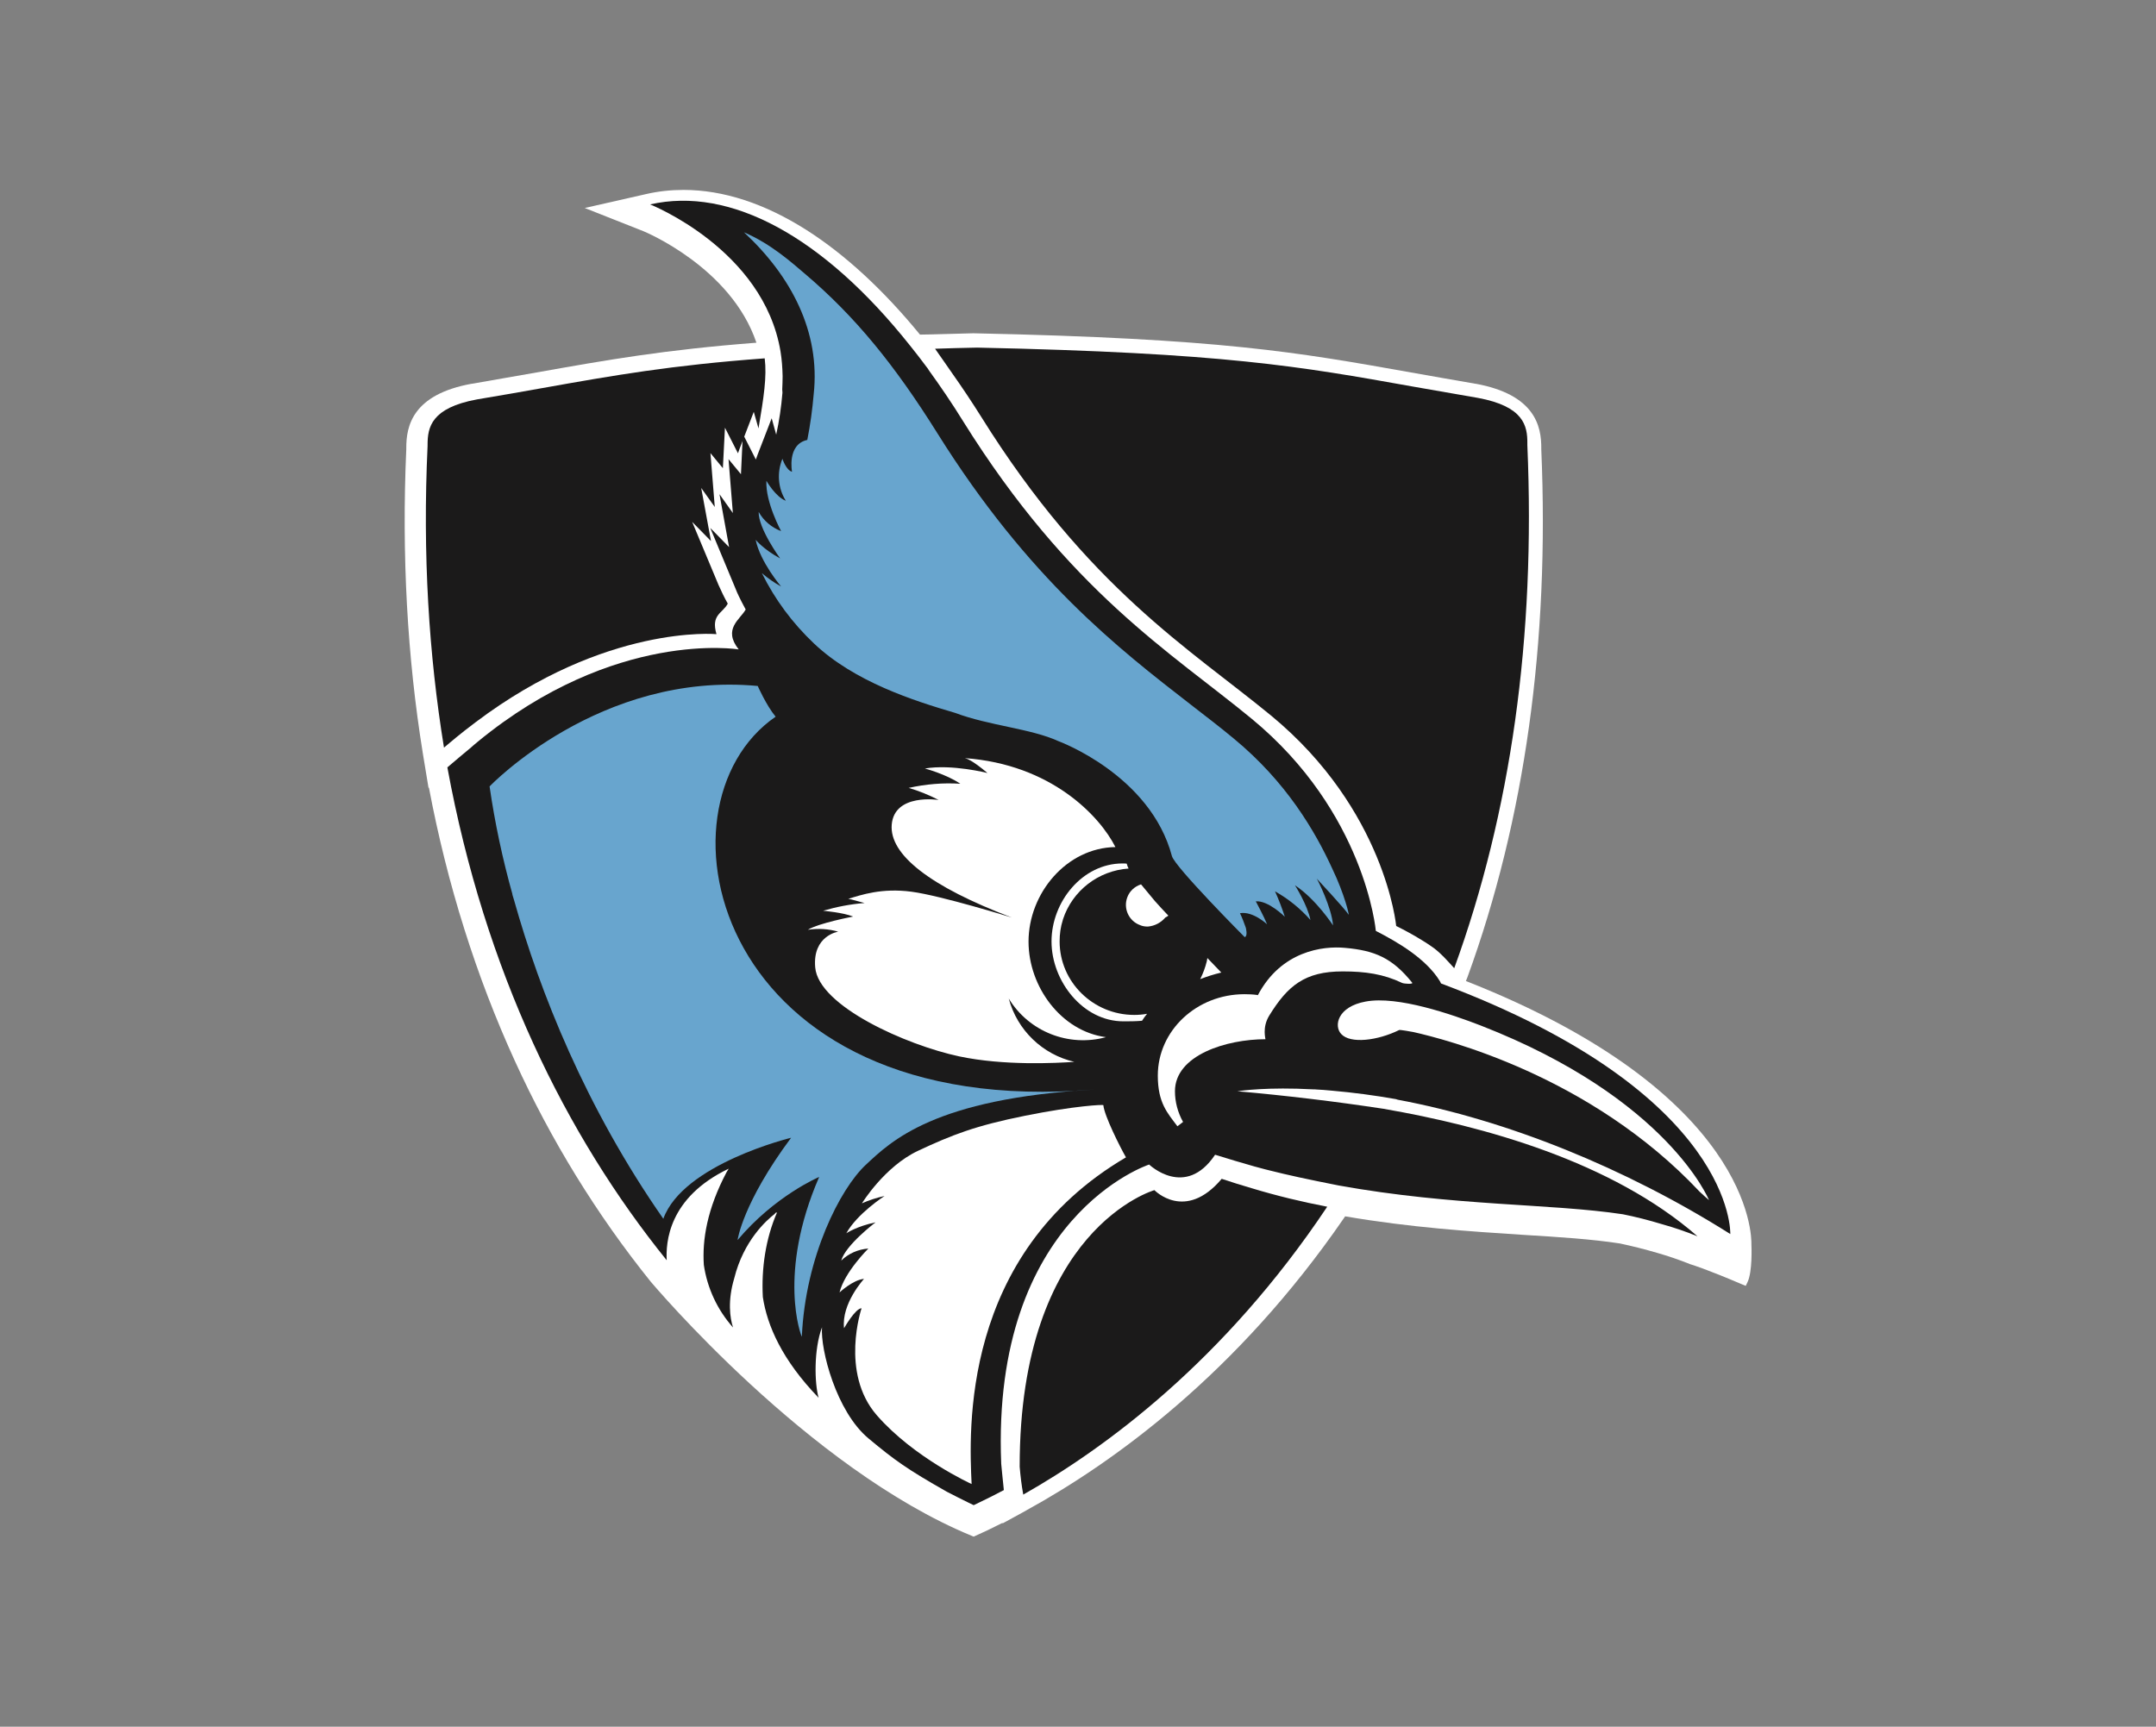 <?xml version="1.0" encoding="utf-8"?>
<!-- Generator: Adobe Illustrator 26.0.3, SVG Export Plug-In . SVG Version: 6.00 Build 0)  -->
<svg version="1.0" id="Layer_1" xmlns="http://www.w3.org/2000/svg" xmlns:xlink="http://www.w3.org/1999/xlink" x="0px" y="0px"
	 viewBox="0 0 1144.1 916.5" style="enable-background:new 0 0 1144.1 916.5;" xml:space="preserve">
<rect x="0" y="0" width="1144.1" height="916.5" fill="#808080" stroke="none"/>
<style type="text/css">
	.st0{fill:#FFFFFF;}
	.st1{fill:#1B1A1A;}
	.st2{fill:#68A5CE;}
</style>
<path class="st0" d="M516.7,815.6l-1-0.4c-87-35.8-169.4-133.8-170.3-134.8c-28.9-35.9-53.1-75.4-72.2-117.3
	c-20.5-44.9-35.9-93.7-45.6-145.1l-0.2,0.2l-3-18.2c-8.3-51.2-11.3-105.6-8.8-161.7V238c-0.1-12,3.4-28.6,34.6-34.3h0.2l34.3-6
	c37.7-6.7,67.6-12,116.7-15.8c-13.5-40.1-59.5-59-60-59.2l-31.1-12.3l32.6-7.4c6.5-1.5,13.2-2.2,19.8-2.2c21.1,0,43.1,7.2,65.3,21.3
	c20.4,13,40.7,31.7,60.2,55.5l5.8-0.1c7.3-0.2,14.8-0.4,22.3-0.6h0.5c131.3,2.8,171.3,10,232,20.8c9.6,1.7,21.4,3.8,34.2,6h0.2
	c31.3,5.8,34.8,22.4,34.7,34.3v0.6c4.4,102.2-8.7,196.5-39.2,280.1l-0.8,2C929.5,580.4,929.5,656,929.4,660.5
	c0.1,1.8,0.5,14.5-2,19.9l-1,2.1l-2.2-0.9c-19.2-8.2-26.9-10.5-27-10.5l-0.3-0.1c-5.7-2.3-11.6-4.3-17.5-6c-6.5-1.9-13.2-3.6-19.8-5
	c-15-2.3-32-3.4-51.8-4.6c-27.7-1.8-58.9-3.8-94-9.8l-0.6,0.9c-56.9,82.8-122.8,130-168.1,154.9l-1.2,0.7l0,0l-11.9,6.5l0-0.3
	c-2.8,1.4-5.4,2.7-7.9,3.9L516.7,815.6"/>
<path class="st0" d="M513.3,402.5c-0.1,0-0.2,0-0.3,0C513.1,402.4,513.2,402.4,513.3,402.5 M451.1,480.6h0.1
	C451,480.6,451.1,480.6,451.1,480.6"/>
<path class="st1" d="M505.2,198L505.2,198c5.3,7.5,10.5,15.3,15.4,23.1c56.8,91.1,111.1,123.5,153.9,158.7
	c60.7,50.1,66.4,111.7,66.4,111.7c4.7,2.3,9.2,4.8,13.6,7.5c2.2,1.3,3.9,2.5,5.5,3.6l1,0.7l0,0c4,3.1,6.5,6,10.7,10.6
	c30.1-82.7,43.2-175.7,38.8-277.7v-0.8c0.1-9.4-1.9-19.7-26.2-24.2c-11.5-2-22.9-4-34.4-6c-60.4-10.8-100.3-17.9-231.4-20.7
	c-7.8,0.2-15.2,0.3-22.3,0.6C499.1,189.3,502.2,193.6,505.2,198 M235.6,396.8c2.9-2.4,8.3-7.1,16.7-13.4l0,0
	c69.3-52.3,127.9-46.8,127.9-46.8c-3-10.4,3.1-10.9,6-16.2c-1.8-3.2-3.4-6.5-4.9-9.9l-14-33.5l10,10.2l-5.2-28.2l7.2,10.1l-2.3-28.6
	l6.6,8l1.1-21.5l6.9,13.6c0.3-0.8,0.6-1.6,0.9-2.5l7.5-19.5l2.5,8.8c2.8-16.4,4.5-27.5,3.3-37.2c-49.9,3.7-79.9,9-118.1,15.8
	c-10.7,1.9-21.9,3.9-34.6,6c-24.3,4.5-26.2,14.8-26.2,24.1v0.6C224.2,294.4,227.6,347.7,235.6,396.8"/>
<path class="st1" d="M696.7,578.2c0.7,0,1.4,0,2.1,0.1c1.1,0.1,2.2,0.1,3.4,0.2c1.5,0.1,3,0.3,4.6,0.4l0,0c11.4,1,22.7,2.5,34,4.5
	l0.9,0.3c57.9,10.8,120.9,36.2,176.5,71.3c0,0,3-74.3-153.5-133c-0.2-0.4-0.4-0.8-0.6-1.2c-7.4-12.1-22.7-20.9-34-26.7
	c0,0-5.5-62.9-66-112.7c-42.5-35-96.5-67.2-153-157.8c-5.8-9.4-12-18.5-18.5-27.5h0.1c-3.9-5.2-7.1-9.4-9.8-12.7
	c-46.1-58-95.5-84.6-137.9-74.9c0,0,60.2,23.8,69.2,78.1l0,0c0.7,4.3,1,8.6,1.1,13l0,0c0,2.3-0.1,4.7-0.2,7.1l0.1,1.5
	c0,0.1,0,0.1,0,0.2v0.2c-0.6,7.4-1.7,14.8-3.3,22.1l-2.4-8.7l-7.5,19.4c-0.3,0.9-0.6,1.7-0.9,2.5l-6.9-13.6l-1,21.4l-6.6-8l2.3,28.6
	l-7.1-10l5.1,28.1l-10-10.2l13.9,33.4c0.1,0.4,1.8,4.2,4.9,9.9c-2.9,5.3-12.3,10.3-3.7,21.2c0,0-65.6-10.9-138.5,49
	c0,0-0.1,0.1-0.1,0.1c-1.1,0.9-2.3,1.9-3.4,2.9l0,0c-4.2,3.5-8.4,7-12.6,10.6c19.9,108.3,62.9,195.3,116.3,261.5v0.1v-0.1
	c0.1,0,0.1,0.1,0.1,0.2c-0.5-9.3,0.7-33.3,32.9-48.7c-0.4,0.6-0.7,1.2-1.1,1.8c-10.4,19.6-13,36.1-12.1,49.3
	c1.8,12.3,7.2,23.9,15.5,33.2c-1.7-5.1-2.9-14.3,0.6-26c5-20.3,17.4-31.1,21.4-34.2c0.3-0.3,0.6-0.7,0.9-1c-0.1,0.1-0.1,0.3-0.1,0.4
	l0.6-0.4c-6.2,14.1-8.4,30.2-7.6,45c2.3,15.2,10.2,33.4,29.6,53.5c-2.2-7.8-2.6-25.6,1.8-37.4c-0.9,11.7,7.5,44.7,24.7,59
	c13.9,11.6,20.6,16.4,41.6,28.3c3.8,1.9,7.5,3.9,11.3,5.7l2.9,1.4l2.9-1.4c4-1.9,8.4-4.1,13.1-6.6c-0.5-4.5-1.4-14-1.4-14
	c-5.3-131.5,78.5-158.8,78.5-158.8s19.2,18.4,35-5.2c7.7,2.4,14.1,4.3,20.8,6.2l5.6,1.5l2.4,0.6c9.4,2.4,20.5,4.8,36.7,8
	c61.5,11.1,112.6,9.5,150.9,15.3c6.5,1.3,13.3,3,20.9,5.3c6.4,1.8,12.6,3.9,18.7,6.4c-45.5-39.8-113.6-58.5-166.7-67.7
	c-25.7-3.9-51.5-7-77.5-9.3C658.8,578.9,672.9,576.9,696.7,578.2"/>
<path class="st1" d="M664.3,630.7c-5.4-1.6-10.7-3.2-16-5c-19.4,23-35.7,6-35.7,6s-71.6,20.4-71.5,146.8c0.4,4.9,1,9.9,1.9,14.8
	c43-24.3,106.6-70.8,161.3-152.8C690.8,637.9,677.5,634.7,664.3,630.7"/>
<path class="st2" d="M394.8,123.3c14.5,6.2,25.7,16.4,32.2,21.9c26.9,22.8,47.8,48.6,70.4,84.7c48.5,77.5,96.2,114.4,134.5,144.1
	c8,6.2,15.6,12,22.8,18c27.9,23,43.2,49.2,52.3,69.1c6.5,13.5,9.3,25.5,8.6,24.3c-1.8-2.9-16.9-19.1-16.9-19.1
	c0.5,0.6,8,15.5,8.7,24.9c0,0-8.9-13.8-20.2-21.3c0,0,6.7,10.6,8.2,18.4c-5.4-6.1-11.7-11.2-18.8-15.2c2,4.4,3.7,8.9,5.2,13.5
	c0,0-8.7-8.7-15.4-8.2c0,0,4.5,8.4,6,12.2c0,0-7.5-7.1-14.4-5.9c1.2,2.5,2.2,5.1,3.1,7.7c0,0,1.2,4.5-0.6,5c0,0-37.1-37.3-38.6-43
	c-11.5-43.2-60.2-61-60.2-61c-14.6-6.7-36.7-8.2-54.8-15c-22.1-6.5-53.5-16.5-75-36.9c-11.3-10.7-20.7-23.3-27.6-37.3
	c3.1,2.7,6.6,5.1,10.2,7.1c0,0-11.1-13-13.5-24.8c0,0,4,5,13,9.9c0,0-11.7-16-11.4-24.7c2.6,4.7,6.9,8.3,11.9,10.2
	c0,0-8.4-15.4-7.8-26.7c0,0,4.8,8.5,10.3,10.6c-4.2-6.7-4.8-15-1.8-22.3c0,0,1.9,6,5.1,6.9c0,0-2.8-14.5,8.1-16.9
	c1.6-8,2.7-16.2,3.4-24.3C435.4,176.2,419.9,146.6,394.8,123.3 M425.5,709.5c-0.4-0.4-13.1-33.5,9.2-84.8c0,0-23.6,10-43.3,33.5
	c0,0,2.6-19.6,28.4-54.3c0,0-57.3,13.9-67.8,43c-41.2-59.1-65.5-120.3-79.2-169.1c-0.3-1.1-0.7-2.2-1-3.3c0.1,0.1,0.1,0.3,0.2,0.4
	c-5.3-18.9-9.4-38.1-12.2-57.5c0,0,58.5-61.2,142.3-53.3c0,0,4.6,10.4,9.5,16.3c-68.6,47.1-32.8,214.8,169,197.9
	c-84.9,4.8-107.7,27.4-121.2,40S427.4,666.9,425.5,709.5"/>
<path class="st0" d="M515.6,787.7c0,0-30.6-13.9-50.3-36.5s-8.1-56.8-8.1-56.8c-3.3,0-9.3,10.6-9.3,10.6
	c-1.5-13.1,10.6-26.2,10.6-26.2c-5.9,0.5-13,7.2-13,7.2c2.7-10.9,15.3-23.3,15.3-23.3c-5.4,0.4-10.5,2.6-14.4,6.4
	c2.3-8.3,18.2-20.3,18.2-20.3c-10.1,2.1-15.5,5.8-15.5,5.8c5.8-10.5,20.3-19.8,20.3-19.8c-4.1,0.9-8.2,2.2-12,3.9
	c0,0,11.9-19.5,29.8-27.9s30.4-13.3,56.8-18.6c26.4-5.3,41.5-6,41.5-5.6c0.5,5.6,8.9,22.3,12,27.7
	C509.6,665.9,514.3,760,515.6,787.7 M785.7,544.3C885.1,583,906.9,637,906.9,637s-3.5-3-5-4.5c-58.1-61.9-135.6-81-151.8-84.7
	c-1-0.2-7.2-1.3-7.6-1.1c-11.3,5.6-25.9,7.5-30.8,2.1c-4-4.3-1.9-14.5,13-17.2C741.7,528.4,770.7,538.5,785.7,544.3 M570.1,563.6
	c-9.9,0.7-37.6,2.1-61.1-2.9c-28.1-6-74.6-26.7-76.4-47.2c-1.5-16.9,12.2-19,12.2-19c-5.2-1.5-10.7-1.8-16.1-1c5.9-3.6,24-7,24-7
	c-4.9-2.1-15.9-3.1-15.9-3.1c7.2-2.1,14.5-3.5,22-4.1c-6.8-1.9-8.3-2.2-8.7-2.2c6.9-2.1,17.8-5.9,33.6-3.8s53.2,13.7,53.2,13.7
	c-43.5-16.5-65-33.4-63.7-49.3c1.4-16.8,24.9-13.1,24.9-13.1c-5.1-2.6-10.4-4.8-15.9-6.4c9-2,18.2-2.8,27.4-2.2
	c-7.3-5-18.8-8.1-18.8-8.1c14.4-2.4,33.2,2.4,33.2,2.4c-8-6.8-11.1-7.7-12-7.9c45.8,3.3,71.6,30.7,79.9,47.2
	c-26,0.4-46.1,24.6-46.1,50.2c0,24,17.4,47.6,41.1,50.7c-19.8,5.4-40.9-2.9-51.6-20.5C539.8,546.8,553.2,559.7,570.1,563.6"/>
<path class="st0" d="M606.1,541.7l-0.1,0.1c-3.3,0.3-6.8,0.3-9.9,0.3c-21.4,0-38.1-21.3-38.1-42.4s16.4-41.4,37.7-41.4
	c0.7,0,1.4,0,2.2,0.1c0.2,0.9,0.6,1.8,1,2.6c-16,1.1-29.8,11.7-34.8,26.9l-0.1,0.4c-1.2,3.7-1.7,7.6-1.7,11.4
	c0,21.5,17.8,39,39.6,39c2.3,0,4.6-0.2,6.8-0.6C607.8,539.2,606.9,540.4,606.1,541.7"/>
<path class="st0" d="M609.1,491.8c-1.5,0-2.9-0.2-4.2-0.8c-5.9-2.2-8.9-8.8-6.7-14.7c1.2-3.3,3.9-5.8,7.3-6.9
	c2.2,2.7,4.7,5.7,7.3,8.8c2.3,2.6,4.7,5.2,7.2,7.8c-0.5,0.4-1,0.7-1.6,1C616,489.8,612.7,491.5,609.1,491.8 M671.5,551.6
	c-20.6,0-48,8.4-48,27.6c0,5.7,1.5,11.3,4.3,16.3l-3,2.3c-5.2-7-10.4-12.3-10.4-26.9c0-23.9,20.6-43.2,46-43.2
	c2.2,0,4.5,0.1,6.7,0.4c0,0.1,0.2,0.1,0.4,0.1c12.4-23.5,34.6-26.2,46.2-25.1c15.8,1.4,25.1,5.3,35.7,18.5c0.7,0.9-4.4,0.6-5.4,0.1
	c-9.8-4.7-19.5-6.1-31.5-6.1c-20.1,0-29.2,7.6-39,23.5C669.6,545.5,671.7,551.6,671.5,551.6 M648.1,516.2c-3.8,0.9-7.6,2.1-11.2,3.5
	c1.5-3,2.7-6.2,3.5-9.5c0.1-0.5,0.2-1.1,0.3-1.7C644,511.9,646.6,514.6,648.1,516.2"/>
</svg>
